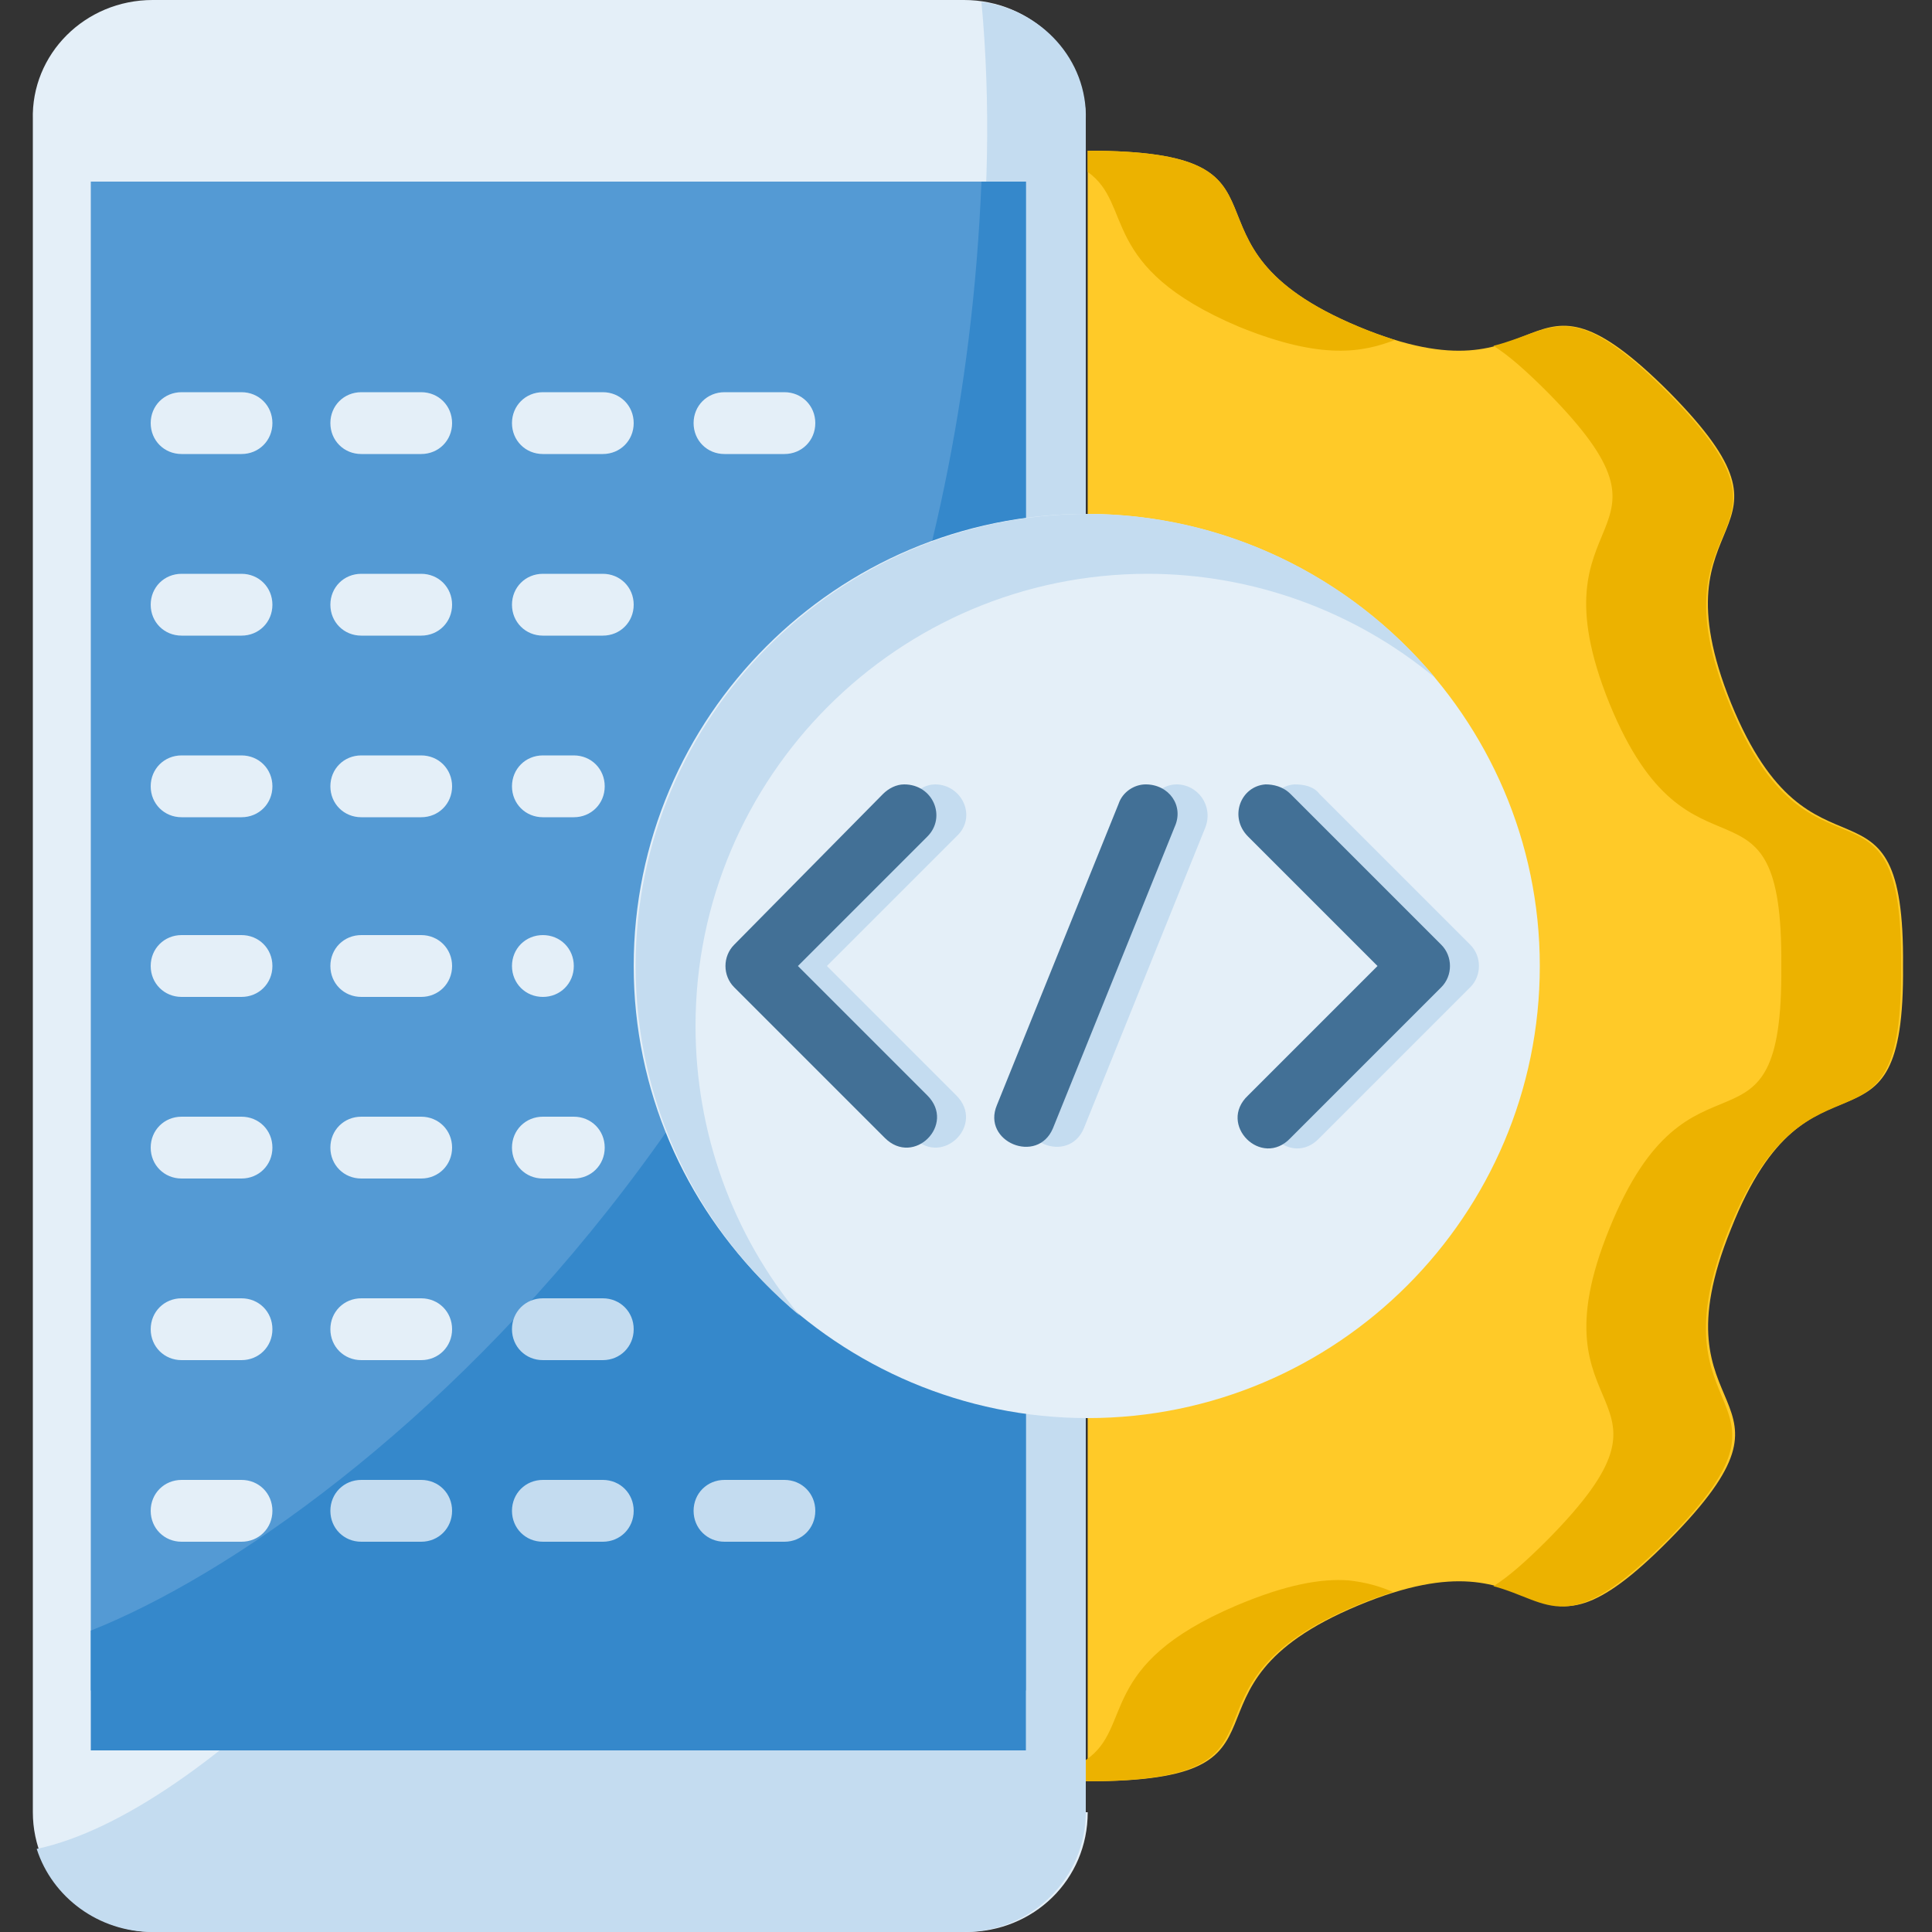 <?xml version="1.0" encoding="utf-8"?>
<!-- Generator: Adobe Illustrator 25.4.1, SVG Export Plug-In . SVG Version: 6.00 Build 0)  -->
<svg version="1.1" id="svg8" xmlns:svg="http://www.w3.org/2000/svg"
	 xmlns="http://www.w3.org/2000/svg" xmlns:xlink="http://www.w3.org/1999/xlink" x="0px" y="0px" width="100px" height="100px"
	 viewBox="0 0 100 100" style="enable-background:new 0 0 100 100;" xml:space="preserve">
<rect x="0" y="0" width="100" height="100" fill="#333333" stroke="none"/>
<style type="text/css">
	.st0{fill:#FFCA28;}
	.st1{fill:#ECB200;}
	.st2{fill:#E4EFF8;}
	.st3{fill:#C4DCF0;}
	.st4{fill:#549AD4;}
	.st5{fill:#3588CB;}
	.st6{fill:#427096;}
</style>
<g id="layer1">
	<path id="path7786" class="st0" d="M56.3,7.8c11.9,0,3.7,4.8,14,9.1s8.2-4.5,16.1,3.4c7.8,7.9-1,5.7,3.2,16.1
		c4.2,10.3,9,2.6,8.9,13.6c0.1,11-4.8,3.2-8.9,13.6c-4.2,10.3,4.7,8.1-3.2,16.1c-7.8,7.9-5.8-0.9-16.1,3.4c-10.3,4.3-2.1,9.1-14,9.1
		L56.3,7.8z"/>
	<path id="path7788" class="st1" d="M56.3,7.8v1.1c2.4,1.7,0.5,4.9,7.8,8c4.4,1.8,6.5,1.3,8.1,0.7c-0.6-0.2-1.2-0.4-1.9-0.7
		C60,12.6,68.2,7.8,56.3,7.8L56.3,7.8z M81.2,16.9c-1.3-0.1-2.3,0.6-3.9,1c0.8,0.5,1.7,1.3,2.8,2.4c7.8,7.9-1,5.7,3.2,16.1
		c4.2,10.3,9,2.6,8.9,13.6c0.1,11-4.7,3.2-8.9,13.6c-4.2,10.3,4.7,8.1-3.2,16.1c-1.1,1.1-2,1.9-2.8,2.4c3,0.8,3.8,2.8,9-2.4
		c7.8-7.9-1-5.7,3.2-16.1c4.2-10.3,9-2.6,8.9-13.6c0.1-11-4.7-3.2-8.9-13.6c-4.2-10.3,4.7-8.1-3.2-16.1C83.9,17.9,82.4,17,81.2,16.9
		z M69.8,81.8c-1.4-0.1-3.2,0.2-5.8,1.3c-7.3,3.1-5.3,6.3-7.8,8v1.1c11.9,0,3.7-4.8,14-9.1c0.7-0.3,1.3-0.5,1.9-0.7
		C71.4,82.1,70.7,81.9,69.8,81.8L69.8,81.8z"/>
	<path id="path7791" class="st2" d="M56.3,93.8c0,3.5-2.8,6.2-6.3,6.2h-42c-3.5,0-6.3-2.8-6.3-6.2V6.2C1.6,2.8,4.4,0,7.9,0h42
		c3.5,0,6.3,2.8,6.3,6.2V93.8z"/>
	<path id="path7793" class="st3" d="M50.8,0.1C54.7,42.2,19.2,92,1.9,95.7c0.8,2.5,3.2,4.3,6,4.3h42c3.5,0,6.3-2.8,6.3-6.2V6.2
		C56.3,3.1,53.9,0.5,50.8,0.1L50.8,0.1z"/>
	<path id="path7795" class="st4" d="M4.7,87.5V9.4h48.4v78.1H4.7z"/>
	<path id="path7797" class="st5" d="M50.8,9.4c-1.8,44.5-32,69.4-46.1,75v6.2h48.4V9.4L50.8,9.4z"/>
	<path id="ellipse7801" class="st2" d="M79.7,50c0,12.9-10.5,23.4-23.4,23.4S32.8,62.9,32.8,50s10.5-23.4,23.4-23.4
		S79.7,37.1,79.7,50z"/>
	<path id="path7804" class="st3" d="M56.3,26.6c-12.9,0-23.4,10.5-23.4,23.4c0,7,3.1,13.6,8.5,18.1c-3.5-4.2-5.4-9.5-5.4-15
		c0-12.9,10.5-23.4,23.4-23.4c5.4,0,10.7,1.9,14.9,5.4C69.8,29.7,63.2,26.6,56.3,26.6L56.3,26.6z"/>
	<path id="path7878" vector-effect="none" class="st3" d="M48.4,40.6c-0.4,0-0.8,0.2-1.1,0.5l-7.8,7.8c-0.6,0.6-0.6,1.6,0,2.2
		l7.8,7.8c1.5,1.5,3.7-0.7,2.2-2.2L42.8,50l6.7-6.7C50.6,42.3,49.8,40.6,48.4,40.6z"/>
	<path id="path7814" vector-effect="none" class="st6" d="M46.8,40.6c-0.4,0-0.8,0.2-1.1,0.5L38,48.9c-0.6,0.6-0.6,1.6,0,2.2
		l7.8,7.8c1.5,1.5,3.7-0.7,2.2-2.2L41.3,50l6.7-6.7C49,42.3,48.3,40.6,46.8,40.6L46.8,40.6z"/>
	<path id="path7880" vector-effect="none" class="st3" d="M67,40.6c-1.3,0.1-1.9,1.7-0.9,2.7l6.7,6.7l-6.7,6.7
		c-1.6,1.5,0.7,3.8,2.2,2.2l7.8-7.8c0.6-0.6,0.6-1.6,0-2.2l-7.8-7.8C68,40.7,67.5,40.6,67,40.6z"/>
	<path id="path7818" vector-effect="none" class="st6" d="M65.5,40.6c-1.3,0.1-1.9,1.7-0.9,2.7l6.7,6.7l-6.7,6.7
		c-1.6,1.5,0.7,3.8,2.2,2.2l7.8-7.8c0.6-0.6,0.6-1.6,0-2.2l-7.8-7.8C66.4,40.7,65.9,40.6,65.5,40.6z"/>
	<path id="path7882" vector-effect="none" class="st3" d="M60.9,40.6c-0.6,0-1.2,0.4-1.4,1l-6.3,15.6c-0.8,1.9,2.1,3.1,2.9,1.2
		l6.3-15.6C62.8,41.7,62,40.6,60.9,40.6z"/>
	<path id="path7821" vector-effect="none" class="st6" d="M59.3,40.6c-0.6,0-1.2,0.4-1.4,1l-6.3,15.6c-0.8,1.9,2.1,3.1,2.9,1.2
		l6.3-15.6C61.3,41.7,60.5,40.6,59.3,40.6z"/>
	<g>
		<path id="path7963" class="st2" d="M9.4,20.3c-0.9,0-1.6,0.7-1.6,1.6c0,0.9,0.7,1.6,1.6,1.6h3.1c0.9,0,1.6-0.7,1.6-1.6
			c0-0.9-0.7-1.6-1.6-1.6H9.4z"/>
		<path id="path7961" class="st2" d="M18.7,20.3c-0.9,0-1.6,0.7-1.6,1.6c0,0.9,0.7,1.6,1.6,1.6h3.1c0.9,0,1.6-0.7,1.6-1.6
			c0-0.9-0.7-1.6-1.6-1.6H18.7z"/>
		<path id="path7959" class="st2" d="M28.1,20.3c-0.9,0-1.6,0.7-1.6,1.6c0,0.9,0.7,1.6,1.6,1.6h3.1c0.9,0,1.6-0.7,1.6-1.6
			c0-0.9-0.7-1.6-1.6-1.6H28.1z"/>
		<path id="path7957" class="st2" d="M37.5,20.3c-0.9,0-1.6,0.7-1.6,1.6c0,0.9,0.7,1.6,1.6,1.6h3.1c0.9,0,1.6-0.7,1.6-1.6
			c0-0.9-0.7-1.6-1.6-1.6H37.5z"/>
		<path id="path7952" class="st2" d="M9.4,29.7c-0.9,0-1.6,0.7-1.6,1.6c0,0.9,0.7,1.6,1.6,1.6h3.1c0.9,0,1.6-0.7,1.6-1.6
			c0-0.9-0.7-1.6-1.6-1.6H9.4z"/>
		<path id="path7950" class="st2" d="M18.7,29.7c-0.9,0-1.6,0.7-1.6,1.6c0,0.9,0.7,1.6,1.6,1.6h3.1c0.9,0,1.6-0.7,1.6-1.6
			c0-0.9-0.7-1.6-1.6-1.6H18.7z"/>
		<path id="path7948" class="st2" d="M28.1,29.7c-0.9,0-1.6,0.7-1.6,1.6c0,0.9,0.7,1.6,1.6,1.6h3.1c0.9,0,1.6-0.7,1.6-1.6
			c0-0.9-0.7-1.6-1.6-1.6H28.1z"/>
		<path id="path7946" class="st2" d="M9.4,39.1c-0.9,0-1.6,0.7-1.6,1.6c0,0.9,0.7,1.6,1.6,1.6h3.1c0.9,0,1.6-0.7,1.6-1.6
			c0-0.9-0.7-1.6-1.6-1.6H9.4z"/>
		<path id="path7944" class="st2" d="M18.7,39.1c-0.9,0-1.6,0.7-1.6,1.6c0,0.9,0.7,1.6,1.6,1.6h3.1c0.9,0,1.6-0.7,1.6-1.6
			c0-0.9-0.7-1.6-1.6-1.6H18.7z"/>
		<path id="path7942" class="st2" d="M28.1,39.1c-0.9,0-1.6,0.7-1.6,1.6c0,0.9,0.7,1.6,1.6,1.6h1.6c0.9,0,1.6-0.7,1.6-1.6
			c0-0.9-0.7-1.6-1.6-1.6H28.1z"/>
		<path id="path7934" class="st2" d="M28.1,48.4c-0.9,0-1.6,0.7-1.6,1.6c0,0.9,0.7,1.6,1.6,1.6c0.9,0,1.6-0.7,1.6-1.6
			C29.7,49.1,29,48.4,28.1,48.4z"/>
		<path id="path7931" class="st2" d="M9.4,48.4c-0.9,0-1.6,0.7-1.6,1.6c0,0.9,0.7,1.6,1.6,1.6h3.1c0.9,0,1.6-0.7,1.6-1.6
			c0-0.9-0.7-1.6-1.6-1.6H9.4z"/>
		<path id="path7929" class="st2" d="M18.7,48.4c-0.9,0-1.6,0.7-1.6,1.6c0,0.9,0.7,1.6,1.6,1.6h3.1c0.9,0,1.6-0.7,1.6-1.6
			c0-0.9-0.7-1.6-1.6-1.6L18.7,48.4z"/>
		<path id="path7927" class="st2" d="M9.4,57.8c-0.9,0-1.6,0.7-1.6,1.6c0,0.9,0.7,1.6,1.6,1.6h3.1c0.9,0,1.6-0.7,1.6-1.6
			c0-0.9-0.7-1.6-1.6-1.6H9.4z"/>
		<path id="path7920" class="st2" d="M18.7,57.8c-0.9,0-1.6,0.7-1.6,1.6c0,0.9,0.7,1.6,1.6,1.6h3.1c0.9,0,1.6-0.7,1.6-1.6
			c0-0.9-0.7-1.6-1.6-1.6H18.7z"/>
		<path id="path7918" class="st2" d="M28.1,57.8c-0.9,0-1.6,0.7-1.6,1.6c0,0.9,0.7,1.6,1.6,1.6h1.6c0.9,0,1.6-0.7,1.6-1.6
			c0-0.9-0.7-1.6-1.6-1.6H28.1z"/>
		<path id="path7916" class="st2" d="M9.4,67.2c-0.9,0-1.6,0.7-1.6,1.6c0,0.9,0.7,1.6,1.6,1.6h3.1c0.9,0,1.6-0.7,1.6-1.6
			c0-0.9-0.7-1.6-1.6-1.6H9.4z"/>
		<path id="path7914" class="st2" d="M18.7,67.2c-0.9,0-1.6,0.7-1.6,1.6c0,0.9,0.7,1.6,1.6,1.6h3.1c0.9,0,1.6-0.7,1.6-1.6
			c0-0.9-0.7-1.6-1.6-1.6H18.7z"/>
	</g>
	<path id="path7912" class="st3" d="M28.1,67.2c-0.9,0-1.6,0.7-1.6,1.6c0,0.9,0.7,1.6,1.6,1.6h3.1c0.9,0,1.6-0.7,1.6-1.6
		c0-0.9-0.7-1.6-1.6-1.6H28.1z"/>
	<path id="path7910" class="st2" d="M9.4,76.6c-0.9,0-1.6,0.7-1.6,1.6c0,0.9,0.7,1.6,1.6,1.6h3.1c0.9,0,1.6-0.7,1.6-1.6
		c0-0.9-0.7-1.6-1.6-1.6H9.4z"/>
	<path id="path7908" class="st3" d="M18.7,76.6c-0.9,0-1.6,0.7-1.6,1.6c0,0.9,0.7,1.6,1.6,1.6h3.1c0.9,0,1.6-0.7,1.6-1.6
		c0-0.9-0.7-1.6-1.6-1.6H18.7z"/>
	<path id="path7906" class="st3" d="M28.1,76.6c-0.9,0-1.6,0.7-1.6,1.6c0,0.9,0.7,1.6,1.6,1.6h3.1c0.9,0,1.6-0.7,1.6-1.6
		c0-0.9-0.7-1.6-1.6-1.6H28.1z"/>
	<path id="path7904" class="st3" d="M37.5,76.6c-0.9,0-1.6,0.7-1.6,1.6c0,0.9,0.7,1.6,1.6,1.6h3.1c0.9,0,1.6-0.7,1.6-1.6
		c0-0.9-0.7-1.6-1.6-1.6H37.5z"/>
</g>
</svg>
